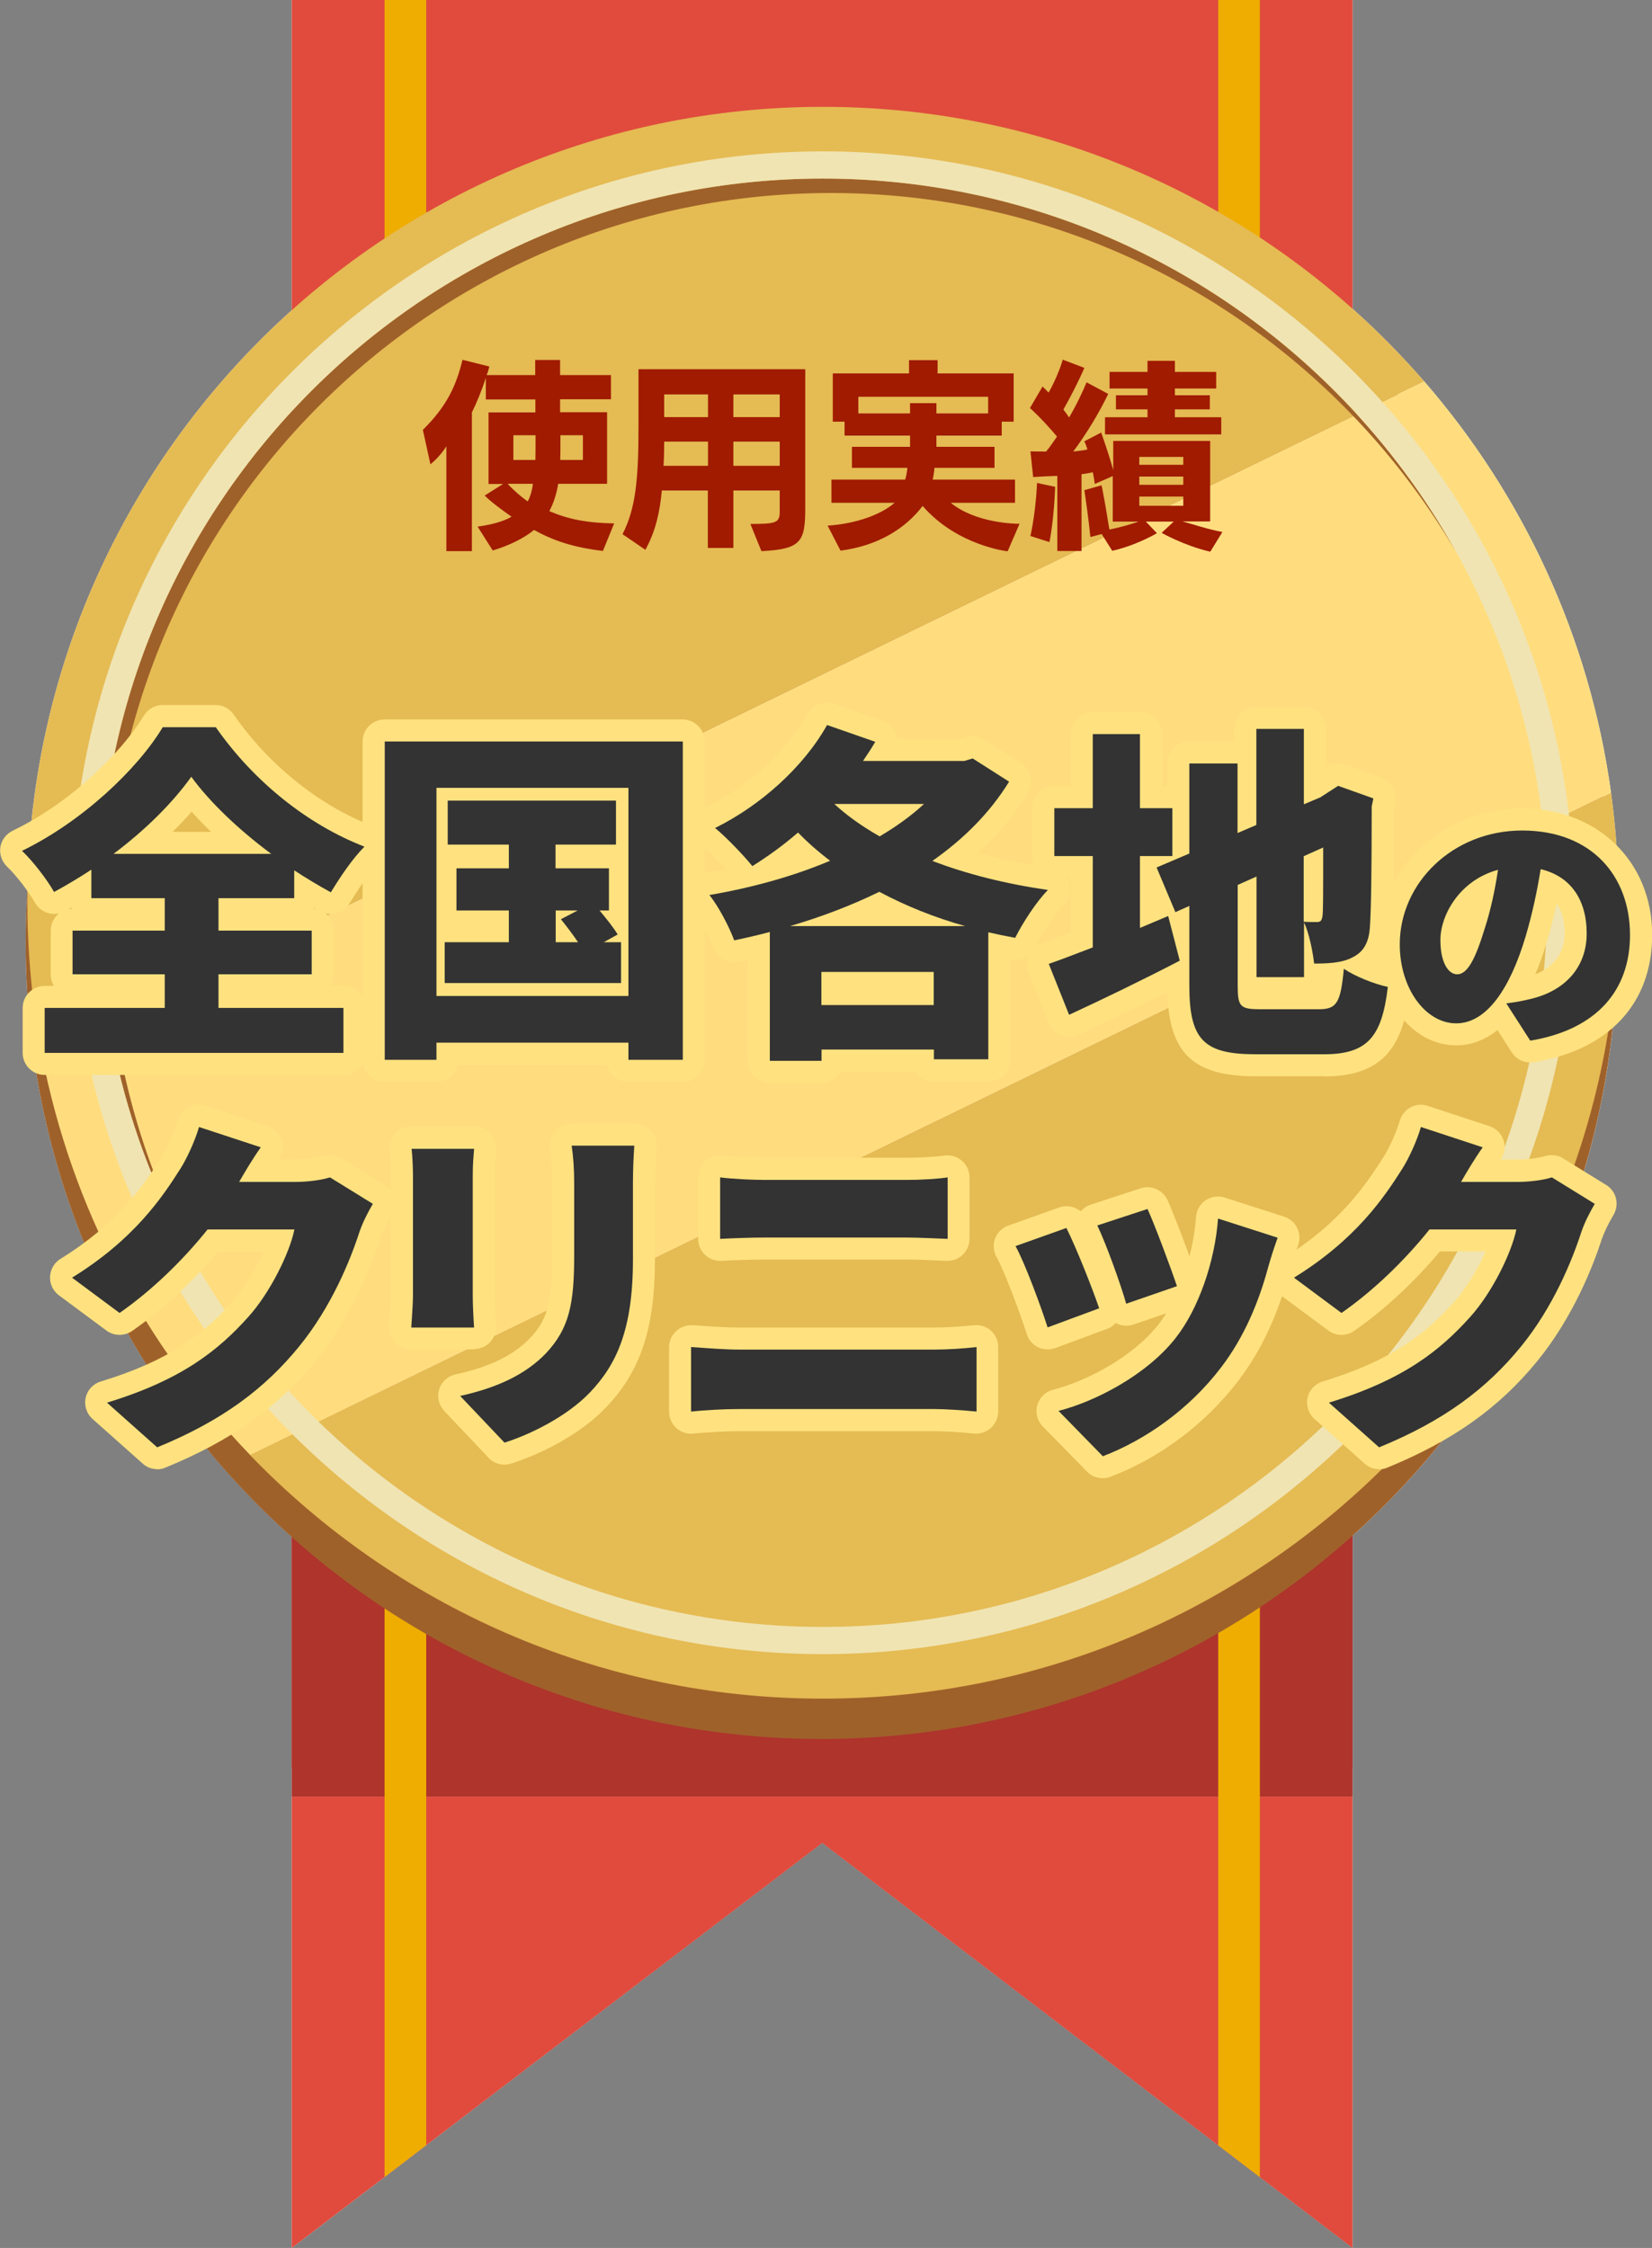 <?xml version="1.0" encoding="UTF-8"?><svg id="_レイヤー_2" xmlns="http://www.w3.org/2000/svg" xmlns:xlink="http://www.w3.org/1999/xlink" viewBox="0 0 98.37 133.82"><rect x="0" y="0" width="98.37" height="133.82" fill="#808080" stroke="none"/><defs><style>.cls-1{fill:none;}.cls-2{clip-path:url(#clippath);}.cls-3{fill:#f0e4b2;}.cls-4{fill:#ffdd7f;}.cls-5{fill:#eead00;}.cls-6{fill:#fff;}.cls-7{fill:#ffe27f;}.cls-8{fill:#e5bb53;}.cls-9{fill:#a01b00;}.cls-10{fill:#9f612a;}.cls-11{fill:#333;}.cls-12{fill:#e04b3d;}.cls-13{fill:#ae342c;}.cls-14{fill:#46c4db;}</style><clipPath id="clippath"><polygon class="cls-1" points="17.37 133.82 48.96 109.71 80.54 133.82 80.54 0 17.37 0 17.37 133.82"/></clipPath></defs><g id="_レイヤー_1-2"><g><g><path class="cls-6" d="M96.28,56.78c.06-1.01,.1-2.02,.1-3.04,0-2.22-.16-4.41-.45-6.55-1.28-9.29-5.26-17.73-11.12-24.48-1.33-1.53-2.75-2.97-4.26-4.32V0H17.37V18.47C7.86,27.01,1.82,39.35,1.63,53.1c-.06,1.01-.1,2.02-.1,3.04,0,14.05,6.12,26.67,15.84,35.35v42.33l31.59-24.12,31.59,24.12v-42.41c9.52-8.54,15.56-20.88,15.74-34.63Z"/><g><polygon class="cls-12" points="80.54 55.51 80.54 0 17.37 0 17.37 55.42 17.37 105.22 80.54 105.22 80.54 55.51"/><polygon class="cls-12" points="17.37 133.82 48.96 109.71 80.54 133.82 80.54 106.95 17.37 106.95 17.37 133.82"/><rect class="cls-13" x="17.37" y="81.31" width="63.17" height="25.64"/><g class="cls-2"><rect class="cls-5" x="22.9" width="2.48" height="133.82"/><rect class="cls-5" x="72.54" width="2.48" height="133.82"/></g></g><path class="cls-10" d="M96.29,56.14c0,26.17-21.21,47.38-47.38,47.38S1.53,82.31,1.53,56.14,22.75,8.77,48.91,8.77s47.38,21.21,47.38,47.38Z"/><g><path class="cls-8" d="M49,6.36C22.84,6.36,1.63,27.57,1.63,53.74c0,3.08,.3,6.1,.86,9.02L84.81,22.71C76.12,12.7,63.3,6.36,49,6.36Z"/><path class="cls-8" d="M14.89,86.62c8.62,8.94,20.71,14.5,34.11,14.5,26.17,0,47.38-21.21,47.38-47.38,0-2.22-.16-4.41-.45-6.55L14.89,86.62Z"/><path class="cls-4" d="M84.81,22.71L2.49,62.76c1.77,9.17,6.18,17.4,12.41,23.86L95.93,47.19c-1.28-9.29-5.26-17.73-11.12-24.48Z"/></g><path class="cls-1" d="M49.49,11.49C25.72,11.49,6.39,30.83,6.39,54.6c0,7.58,1.97,14.7,5.42,20.9,7.49,12.76,21.36,21.35,37.2,21.35,23.77,0,43.11-19.34,43.11-43.11,0-7.58-1.97-14.7-5.42-20.9-7.49-12.76-21.36-21.35-37.2-21.35Z"/><path class="cls-10" d="M6.39,54.6C6.39,30.83,25.72,11.49,49.49,11.49c15.84,0,29.71,8.59,37.2,21.35-7.37-13.23-21.5-22.21-37.69-22.21C25.24,10.63,5.9,29.97,5.9,53.74c0,7.93,2.15,15.36,5.91,21.75-3.45-6.19-5.42-13.32-5.42-20.9Z"/><path class="cls-3" d="M49,98.47c-24.67,0-44.73-20.07-44.73-44.73S24.34,9.01,49,9.01s44.73,20.07,44.73,44.73-20.07,44.73-44.73,44.73Zm0-87.84C25.24,10.63,5.9,29.97,5.9,53.74s19.34,43.11,43.11,43.11,43.11-19.34,43.11-43.11S72.77,10.63,49,10.63Z"/></g><g><g><path class="cls-14" d="M13.01,60h7.44v2.68H2.66v-2.68h7.15v-2H4.32v-2.6h5.49v-1.93H5.44v-1.7c-.73,.48-1.45,.91-2.22,1.33-.4-.71-1.25-1.83-1.91-2.45,3.57-1.73,6.88-4.86,8.38-7.36h3.16c2.27,3.26,5.51,5.82,8.85,7.11-.77,.79-1.43,1.79-2,2.72-.73-.4-1.45-.83-2.18-1.31v1.66h-4.51v1.93h5.55v2.6h-5.55v2Zm3.14-9.17c-1.93-1.43-3.68-3.1-4.76-4.59-1.1,1.54-2.72,3.16-4.63,4.59h9.39Z"/><path class="cls-14" d="M40.66,44.14v18.95h-3.24v-1.02h-11.43v1.02h-3.08v-18.95h17.75Zm-3.24,15.15v-12.39h-11.43v12.39h11.43Zm-.44-3.2v2.43h-10.5v-2.43h3.82v-1.89h-3.12v-2.51h3.12v-1.41h-3.64v-2.62h10.02v2.62h-3.6v1.41h3.18v2.51h-.56c.42,.5,.85,1.04,1.08,1.43l-.83,.46h1.02Zm-3.89,0h1.33c-.31-.46-.69-.96-1.02-1.37l1-.52h-1.31v1.89Z"/><path class="cls-14" d="M60.09,46.53c-1.14,1.85-2.7,3.41-4.57,4.72,2.06,.79,4.39,1.37,6.88,1.73-.69,.69-1.54,2.02-1.95,2.85-.54-.1-1.08-.21-1.6-.33v7.56h-3.24v-.58h-6.69v.67h-3.08v-7.67c-.71,.19-1.41,.35-2.12,.5-.29-.79-.94-2.04-1.48-2.7,2.47-.42,4.97-1.1,7.19-2.04-.69-.52-1.33-1.08-1.91-1.68-.89,.77-1.81,1.43-2.72,2-.48-.6-1.58-1.75-2.22-2.27,2.7-1.33,5.26-3.62,6.67-6.13l2.87,1c-.23,.39-.48,.77-.73,1.14h6.03l.5-.15,2.18,1.39Zm-2.62,8.6c-1.85-.52-3.55-1.21-5.11-2.04-1.66,.81-3.47,1.5-5.32,2.04h10.43Zm-1.87,4.7v-1.97h-6.69v1.97h6.69Zm-5.92-11.97c.77,.71,1.68,1.35,2.7,1.93,.98-.58,1.89-1.23,2.64-1.93h-5.34Z"/><path class="cls-14" d="M69.56,54.53l.69,2.66c-2.2,1.14-4.61,2.31-6.59,3.22l-1.21-3.03c.73-.25,1.62-.6,2.62-.98v-5.44h-2.29v-2.85h2.29v-4.41h2.81v4.41h1.93v2.85h-1.93v4.28l1.68-.71Zm8.98,5.55c1.08,0,1.29-.42,1.48-2.41,.64,.44,1.81,.91,2.62,1.08-.35,2.99-1.23,4.01-3.8,4.01h-4.07c-3.1,0-3.95-.87-3.95-4.09v-4.74l-.83,.37-1.12-2.66,1.95-.83v-5.36h2.87v4.14l1.12-.48v-5.72h2.83v4.49l1.04-.44h-.02l.48-.31,.54-.35,2.1,.75-.1,.48c0,4.01-.04,6.17-.1,7.05-.04,1.02-.37,1.6-1.04,1.93-.64,.35-1.56,.37-2.29,.37-.08-.73-.31-1.85-.6-2.45v3.26h-2.83v-5.99l-1.12,.5v5.99c0,1.27,.15,1.41,1.37,1.41h3.49Zm-.91-9.12v3.91c.27,.02,.6,.02,.77,.02,.21,0,.31-.06,.35-.37,.04-.25,.04-1.41,.04-4.07l-1.16,.52Z"/><path class="cls-14" d="M89.7,59.73c.65-.08,1.07-.17,1.51-.28,1.96-.48,3.27-1.85,3.27-3.88s-.97-3.41-2.74-3.83c-.2,1.25-.48,2.6-.9,4.02-.92,3.08-2.31,5.16-4.13,5.16s-3.36-2.07-3.36-4.7c0-3.66,3.16-6.78,7.29-6.78s6.42,2.71,6.42,6.22c0,3.24-1.92,5.62-5.94,6.29l-1.42-2.21Zm-.5-7.95c-2.29,.62-3.43,2.7-3.43,4.18,0,1.34,.47,2.04,1,2.04,.62,0,1.09-.93,1.64-2.73,.34-1.04,.61-2.27,.79-3.49Z"/><path class="cls-14" d="M22.21,71.65c-.27,.46-.6,1.08-.81,1.7-.56,1.72-1.68,4.47-3.6,6.82-2.02,2.47-4.53,4.39-8.44,5.99l-2.99-2.66c4.49-1.37,6.65-3.14,8.42-5.11,1.31-1.45,2.47-3.84,2.74-5.2h-5.17c-1.48,1.85-3.33,3.64-5.24,4.97l-2.83-2.1c3.68-2.27,5.36-4.76,6.46-6.5,.37-.58,.87-1.66,1.1-2.47l3.68,1.21c-.48,.67-.98,1.52-1.29,2.06h3.35c.69,0,1.52-.1,2.06-.27l2.56,1.58Z"/><path class="cls-14" d="M28.23,68.39c-.04,.52-.08,.89-.08,1.64v7.07c0,.52,.04,1.39,.08,1.93h-3.74c.02-.42,.1-1.31,.1-1.95v-7.05c0-.4-.02-1.12-.08-1.64h3.72Zm9.54-.19c-.04,.62-.08,1.33-.08,2.24v4.53c0,4.18-.98,6.26-2.56,7.92-1.39,1.45-3.57,2.51-5.09,2.99l-2.64-2.78c2.16-.48,3.87-1.25,5.11-2.54,1.39-1.48,1.68-2.95,1.68-5.82v-4.3c0-.91-.06-1.62-.15-2.24h3.72Z"/><path class="cls-14" d="M41.15,80.19c.87,.06,2,.15,2.85,.15h11.64c.75,0,1.75-.06,2.51-.15v3.84c-.81-.08-1.87-.15-2.51-.15h-11.64c-.85,0-2.02,.06-2.85,.15v-3.84Zm1.73-10.1c.81,.1,1.93,.15,2.66,.15h8.44c.87,0,1.85-.06,2.45-.15v3.66c-.62-.02-1.7-.08-2.45-.08h-8.42c-.83,0-1.93,.04-2.68,.08v-3.66Z"/><path class="cls-14" d="M65.46,77.88l-3.08,1.14c-.35-1.12-1.35-3.84-1.91-4.84l3.03-1.08c.58,1.16,1.54,3.57,1.95,4.78Zm10.62-4.2c-.29,.81-.44,1.31-.58,1.81-.54,2-1.41,4.11-2.78,5.9-1.93,2.54-4.55,4.34-7.05,5.3l-2.64-2.7c2.2-.56,5.24-2.14,6.96-4.32,1.37-1.73,2.35-4.55,2.54-7.13l3.55,1.14Zm-6.01,2.89l-3.01,1.04c-.29-1.04-1.16-3.49-1.72-4.66l2.99-.98c.42,.91,1.43,3.62,1.75,4.59Z"/><path class="cls-14" d="M94.97,71.65c-.27,.46-.6,1.08-.81,1.7-.56,1.72-1.68,4.47-3.6,6.82-2.02,2.47-4.53,4.39-8.44,5.99l-2.99-2.66c4.49-1.37,6.65-3.14,8.42-5.11,1.31-1.45,2.47-3.84,2.74-5.2h-5.17c-1.48,1.85-3.33,3.64-5.24,4.97l-2.83-2.1c3.68-2.27,5.36-4.76,6.46-6.5,.37-.58,.87-1.66,1.1-2.47l3.68,1.21c-.48,.67-.98,1.52-1.29,2.06h3.35c.69,0,1.52-.1,2.06-.27l2.56,1.58Z"/></g><g><path class="cls-7" d="M20.45,63.99H2.66c-.72,0-1.31-.59-1.31-1.31v-2.68c0-.72,.59-1.31,1.31-1.31h.55c-.12-.2-.19-.43-.19-.69v-2.6c0-.42,.2-.79,.5-1.03-.55,.13-1.15-.12-1.44-.64-.32-.57-1.08-1.59-1.66-2.14-.31-.3-.46-.73-.4-1.15s.34-.79,.72-.98c3.59-1.73,6.57-4.77,7.82-6.85,.24-.39,.66-.64,1.12-.64h3.16c.43,0,.83,.21,1.07,.56,2.08,3,5.09,5.42,8.25,6.63,.41,.16,.71,.51,.81,.94,.09,.43-.03,.88-.34,1.19-.75,.77-1.39,1.79-1.81,2.48-.3,.5-.89,.73-1.44,.6,.3,.24,.48,.61,.48,1.02v2.6c0,.25-.07,.49-.19,.69h.78c.72,0,1.31,.59,1.31,1.31v2.68c0,.72-.59,1.31-1.31,1.31Zm-16.48-2.62h15.17v-.06h-6.13c-.72,0-1.31-.59-1.31-1.31v-2c0-.67,.5-1.22,1.15-1.3-.65-.08-1.15-.63-1.15-1.3v-1.93c0-.72,.59-1.31,1.31-1.31l3.2-.02s-.04,0-.06,0H6.75v.02h3.06c.72,0,1.31,.59,1.31,1.31v1.93c0,.67-.5,1.22-1.15,1.3,.65,.08,1.15,.63,1.15,1.3v2c0,.72-.59,1.31-1.31,1.31H3.97v.06Zm14.7-7.27s.09,.01,.14,.02c-.04-.02-.08-.04-.11-.06,0,.02-.02,.03-.02,.05Zm-14.41-.08c-.06,.03-.12,.06-.17,.1,.07-.01,.14-.02,.21-.02-.01-.02-.03-.05-.04-.07Zm13.26-3.52c.25,0,.5,.07,.72,.22,.34,.22,.68,.44,1.03,.65,.11-.16,.22-.32,.33-.47-2.82-1.43-5.45-3.64-7.42-6.29h-1.77c-1.59,2.34-4.27,4.77-7.02,6.42,.09,.11,.18,.23,.26,.34,.36-.22,.72-.44,1.09-.68,.23-.15,.5-.23,.77-.21,.08-.26,.24-.5,.47-.67,1.77-1.33,3.32-2.86,4.36-4.31,.25-.34,.64-.55,1.06-.55,.42,0,.82,.2,1.06,.54,.97,1.35,2.61,2.92,4.48,4.31,.25,.18,.41,.44,.49,.72,.03,0,.07,0,.1,0Zm-7.24-.98h2.29c-.42-.4-.81-.8-1.16-1.2-.35,.4-.73,.8-1.13,1.2Z"/><path class="cls-7" d="M40.66,64.4h-3.24c-.62,0-1.14-.44-1.28-1.02h-8.88c-.13,.58-.65,1.02-1.28,1.02h-3.08c-.72,0-1.31-.59-1.31-1.31v-18.95c0-.72,.59-1.31,1.31-1.31h17.75c.72,0,1.31,.59,1.31,1.31v18.95c0,.72-.59,1.31-1.31,1.31Zm-1.97-2.62h.66v-16.34h-15.13v16.34h.49c.13-.58,.65-1.02,1.28-1.02h11.43c.62,0,1.14,.44,1.28,1.02Zm-1.28-1.19h-11.43c-.72,0-1.31-.59-1.31-1.31v-12.39c0-.72,.59-1.31,1.31-1.31h11.43c.72,0,1.31,.59,1.31,1.31v12.39c0,.72-.59,1.31-1.31,1.31Zm-2.32-3.39h.19s-.07-.04-.1-.06c-.03,.02-.06,.04-.1,.06Zm-4.11,0h1.44c-.38-.23-.64-.65-.64-1.12v-1.89c0-.6,.4-1.1,.94-1.26-.55-.16-.94-.66-.94-1.26v-1.41c0-.72,.59-1.31,1.31-1.31h2.29s-7.4,0-7.4,0h2.33c.72,0,1.31,.59,1.31,1.31v1.41c0,.6-.4,1.1-.94,1.26,.55,.16,.94,.66,.94,1.26v1.89c0,.48-.26,.89-.64,1.12Zm3.93-4.22s.04,.02,.05,.02v-.02h-.05Z"/><path class="cls-7" d="M48.91,64.44h-3.08c-.72,0-1.31-.59-1.31-1.31v-6c-.18,.04-.37,.08-.55,.12-.63,.13-1.27-.22-1.49-.83-.25-.67-.83-1.79-1.26-2.33-.29-.36-.37-.85-.21-1.29s.55-.75,1.01-.83c.41-.07,.82-.14,1.22-.23-.48-.52-1.1-1.14-1.49-1.45-.35-.28-.53-.72-.48-1.16,.05-.44,.32-.83,.72-1.03,2.53-1.24,4.87-3.39,6.11-5.6,.31-.55,.97-.8,1.57-.59l2.87,1c.37,.13,.66,.41,.8,.78,.04,.09,.06,.19,.07,.29h3.81l.32-.09c.36-.11,.75-.05,1.07,.15l2.18,1.39c.6,.38,.79,1.18,.41,1.79-.79,1.28-1.79,2.47-2.98,3.55,1.36,.39,2.82,.69,4.36,.91,.49,.07,.9,.41,1.06,.88,.16,.47,.03,.99-.32,1.34-.54,.54-1.32,1.74-1.71,2.51-.26,.52-.84,.81-1.42,.7-.01,0-.03,0-.04,0v5.96c0,.72-.59,1.31-1.31,1.31h-3.24c-.45,0-.85-.23-1.09-.58h-4.46c-.22,.4-.65,.66-1.14,.66Zm-1.77-2.62h.63c.22-.4,.65-.66,1.14-.66h6.69c.45,0,.85,.23,1.09,.58h.84v-5.3s-.04,0-.06,0h-10.33v5.38Zm-2.79-7.64c.05,.09,.09,.18,.14,.27,.34-.08,.68-.16,1.02-.25,.21-.06,.43-.06,.63,0,.15-.14,.33-.25,.54-.31,1.82-.53,3.54-1.19,5.11-1.96,.38-.18,.82-.18,1.19,.02,1.5,.8,3.13,1.45,4.85,1.93,.24,.07,.45,.2,.61,.37,.23-.08,.48-.09,.72-.03,.2,.05,.41,.09,.61,.14,.09-.15,.18-.3,.28-.45-1.78-.36-3.46-.84-5-1.43-.45-.17-.77-.58-.83-1.06-.06-.48,.15-.95,.55-1.23,1.39-.97,2.56-2.07,3.48-3.27l-.54-.35c-.1,.02-.19,.03-.29,.03h-2.07c.4,.1,.74,.39,.89,.79,.2,.5,.07,1.07-.32,1.43-.76,.71-1.72,1.42-2.87,2.11-.41,.24-.91,.25-1.32,.01-1.13-.65-2.12-1.36-2.94-2.11-.4-.36-.53-.94-.33-1.44s.68-.83,1.22-.83h1.38c-.35-.09-.66-.32-.83-.65-.18-.33-.2-.71-.08-1.06l-.35-.12c-1.25,1.84-3.03,3.54-5.04,4.82,.09,.09,.18,.19,.27,.28,.56-.39,1.11-.81,1.64-1.27,.53-.45,1.31-.42,1.79,.08,.51,.53,1.11,1.05,1.76,1.55,.37,.28,.57,.74,.51,1.21-.06,.46-.36,.86-.79,1.04-1.7,.72-3.61,1.31-5.59,1.75Zm11.25,6.95h-6.69c-.72,0-1.31-.59-1.31-1.31v-1.97c0-.72,.59-1.31,1.31-1.31h6.69c.72,0,1.31,.59,1.31,1.31v1.97c0,.72-.59,1.31-1.31,1.31Z"/><path class="cls-7" d="M78.83,64.07h-4.07c-3.71,0-5.16-1.37-5.25-5.03-2.18,1.1-4.19,2.05-5.3,2.56-.33,.15-.7,.16-1.03,.03-.33-.13-.6-.4-.73-.73l-1.21-3.03c-.13-.33-.12-.7,.03-1.03s.43-.57,.76-.69c.49-.17,1.05-.38,1.67-.62,.02,0,.04-.02,.07-.03v-3.23h-.98c-.72,0-1.31-.59-1.31-1.31v-2.85c0-.72,.59-1.31,1.31-1.31h.98v-3.1c0-.72,.59-1.31,1.31-1.31h2.81c.72,0,1.31,.59,1.31,1.31v3.1h.31v-1.35c0-.72,.59-1.31,1.31-1.31h2.68v-.75c0-.72,.59-1.31,1.31-1.31h2.83c.72,0,1.31,.59,1.31,1.31v2.3h.01c.34-.23,.77-.28,1.16-.15l2.1,.75c.62,.22,.98,.87,.84,1.51l-.07,.34c0,3.66-.04,6.01-.11,7-.03,.86-.26,1.57-.67,2.12,.26,.09,.5,.16,.71,.21,.67,.14,1.12,.76,1.04,1.44-.37,3.1-1.37,5.17-5.1,5.17Zm-8.02-11.45c.25,0,.5,.07,.71,.21,.37,.24,.6,.65,.6,1.1v4.74c0,2.4,.18,2.79,2.64,2.79h4.07c1.38,0,1.99-.16,2.33-1.78-.05-.02-.1-.04-.14-.05-.3,.98-.95,1.77-2.48,1.77h-3.49c-1.95,0-2.68-.74-2.68-2.72v-5.99c0-.52,.3-.99,.78-1.2l1.12-.5c.4-.18,.87-.14,1.24,.1,.37,.24,.6,.65,.6,1.1v4.68h.21v-1.95s0-.01,0-.02c0,0,0-.01,0-.02v-3.91c0-.52,.3-.98,.78-1.19l1.16-.52c.4-.18,.87-.14,1.25,.1,.37,.24,.6,.65,.6,1.1,0,3.24,0,3.94-.06,4.29-.08,.6-.37,.99-.73,1.21,0,.02,0,.04,.01,.05,.22-.03,.42-.08,.56-.16,.01,0,.03-.02,.04-.02,.13-.06,.29-.14,.32-.82,.05-.66,.1-2.31,.1-6.58l-.51-.18-.32,.21c-.1,.09-.21,.16-.34,.21l-1.04,.44c-.4,.17-.87,.13-1.23-.12s-.58-.65-.58-1.09v-3.18h-.21v4.41c0,.52-.31,1-.8,1.2l-1.12,.48c-.4,.17-.87,.13-1.23-.11-.37-.24-.59-.65-.59-1.09v-2.83h-.25v4.05c0,.52-.31,1-.8,1.2l-.75,.32,.12,.29s.08,0,.12,0Zm-6.64,5.53l.2,.49c1.18-.56,2.73-1.31,4.36-2.13l-.05-.18-.29,.12c-.4,.17-.87,.13-1.23-.12s-.58-.65-.58-1.09v-4.28c0-.72,.59-1.31,1.31-1.31h.62v-.23h-.62c-.72,0-1.31-.59-1.31-1.31v-3.1h-.19v3.1c0,.72-.59,1.31-1.31,1.31h-.98v.23h.98c.72,0,1.31,.59,1.31,1.31v5.44c0,.55-.34,1.03-.85,1.23-.31,.12-.61,.23-.9,.34-.16,.06-.31,.12-.46,.18Z"/><path class="cls-7" d="M91.12,63.25c-.44,0-.86-.22-1.1-.6l-.85-1.33c-.86,.69-1.72,.91-2.45,.91-2.62,0-4.67-2.64-4.67-6.01,0-4.46,3.86-8.09,8.6-8.09,4.48,0,7.73,3.16,7.73,7.52,0,4.08-2.56,6.84-7.03,7.58-.07,.01-.14,.02-.22,.02Zm-5.91-4.73c.38,.67,.91,1.08,1.5,1.08,.37,0,.75-.21,1.11-.6-.3,.19-.65,.31-1.05,.31-.57,0-1.14-.25-1.57-.79Zm10.34-1.34c-.22,.71-.6,1.35-1.1,1.89,.53-.52,.9-1.15,1.1-1.89Zm-2.86-3.4c-.17,.81-.37,1.59-.6,2.34-.21,.7-.43,1.33-.67,1.88,.81-.32,1.75-1,1.75-2.44,0-.75-.16-1.35-.49-1.78Zm-5.45,3.1h0Zm2.79-6.11s.03,.03,.05,.04c.19,.17,.33,.39,.39,.64,.06-.27,.21-.52,.42-.7-.29,0-.58,0-.86,.02Z"/><path class="cls-7" d="M9.37,87.46c-.32,0-.63-.11-.87-.33l-2.99-2.66c-.35-.31-.51-.8-.41-1.26,.1-.46,.44-.83,.9-.97,4.1-1.25,6.09-2.8,7.82-4.73,.73-.81,1.42-1.98,1.89-3.01h-2.73c-1.53,1.82-3.32,3.49-5.11,4.73-.46,.32-1.08,.31-1.53-.02l-2.83-2.1c-.35-.26-.55-.67-.53-1.11,.02-.43,.25-.83,.62-1.06,3.32-2.05,4.86-4.22,6.04-6.09,.3-.47,.75-1.43,.95-2.13,.1-.34,.33-.63,.64-.8,.31-.17,.68-.2,1.02-.09l3.68,1.21c.4,.13,.71,.44,.84,.84,.13,.39,.06,.82-.17,1.15h.98c.57,0,1.27-.09,1.67-.21,.36-.11,.75-.06,1.07,.14l2.56,1.58c.61,.37,.8,1.16,.44,1.78-.32,.54-.56,1.04-.7,1.45-.51,1.57-1.69,4.61-3.82,7.23-2.29,2.81-5.05,4.77-8.96,6.37-.16,.07-.33,.1-.5,.1Zm-.46-3.47l.71,.63c3.09-1.36,5.32-3.01,7.17-5.28,1.86-2.29,2.91-4.99,3.37-6.39,.09-.27,.2-.54,.33-.83l-1.05-.65c-.57,.11-1.23,.18-1.83,.18h-3.35c-.47,0-.9-.25-1.13-.65-.23-.4-.23-.9,0-1.31,.12-.21,.26-.45,.4-.69l-.87-.28c-.24,.57-.53,1.13-.79,1.54-.83,1.31-2.28,3.61-5.3,5.85l.57,.42c1.49-1.15,2.96-2.6,4.21-4.16,.25-.31,.62-.49,1.02-.49h5.17c.39,0,.76,.18,1.01,.48,.25,.3,.35,.7,.27,1.09-.31,1.53-1.53,4.12-3.05,5.81-1.47,1.65-3.34,3.34-6.86,4.74Z"/><path class="cls-7" d="M30.04,87.19c-.35,0-.7-.14-.95-.41l-2.64-2.79c-.32-.34-.44-.83-.3-1.28,.14-.45,.51-.79,.97-.89,2.05-.45,3.46-1.14,4.45-2.17,1.03-1.09,1.32-2.15,1.32-4.91v-4.3c0-.74-.04-1.38-.13-2.07-.05-.37,.06-.75,.31-1.03,.25-.28,.61-.45,.98-.45h3.72c.36,0,.71,.15,.96,.41,.25,.26,.37,.62,.35,.98-.04,.61-.08,1.28-.08,2.16v4.53c0,4.08-.84,6.64-2.92,8.82-1.58,1.65-3.95,2.8-5.65,3.34-.13,.04-.26,.06-.39,.06Zm-.21-3.44l.58,.61c1.24-.49,2.77-1.32,3.78-2.38,1.32-1.38,2.19-3.11,2.19-7.01v-4.53c0-.34,0-.65,.01-.94h-.91c.01,.3,.02,.61,.02,.94v4.3c0,3.02-.32,4.89-2.04,6.72-.96,.99-2.14,1.74-3.64,2.3Zm-1.6-3.42h-3.74c-.36,0-.7-.15-.95-.41s-.38-.61-.36-.97c0-.13,.02-.31,.03-.51,.03-.43,.07-.97,.07-1.38v-7.05c0-.42-.02-1.06-.07-1.49-.04-.37,.07-.74,.32-1.02,.25-.28,.6-.44,.98-.44h3.72c.37,0,.71,.15,.96,.42,.25,.27,.37,.63,.34,.99l-.02,.22c-.03,.41-.06,.73-.06,1.31v7.07c0,.49,.04,1.34,.08,1.83,.03,.36-.1,.72-.34,.99-.25,.27-.6,.42-.96,.42Zm-2.35-2.62h.97c0-.23-.01-.44-.01-.62v-7.07c0-.12,0-.23,0-.33h-.94c0,.13,0,.24,0,.33v7.05c0,.2,0,.42-.02,.65Z"/><path class="cls-7" d="M58.15,85.34s-.09,0-.13,0c-.77-.08-1.79-.14-2.38-.14h-11.64c-.78,0-1.9,.06-2.72,.14-.37,.04-.73-.08-1.01-.33-.27-.25-.43-.6-.43-.97v-3.84c0-.36,.15-.71,.42-.96,.27-.25,.62-.37,.98-.35h.12c.83,.07,1.87,.14,2.63,.14h11.64c.66,0,1.61-.06,2.37-.14,.37-.04,.74,.08,1.01,.33,.28,.25,.43,.6,.43,.97v3.84c0,.37-.16,.72-.43,.97-.24,.22-.55,.34-.88,.34Zm-15.69-3.75v1.04c.54-.03,1.08-.05,1.54-.05h11.64c.33,0,.76,.01,1.21,.04v-1.01c-.43,.02-.85,.04-1.21,.04h-11.64c-.47,0-1.01-.02-1.54-.05Zm.42-6.53c-.33,0-.66-.13-.9-.36-.26-.25-.41-.59-.41-.95v-3.66c0-.38,.16-.73,.44-.98,.28-.25,.66-.36,1.03-.32,.73,.09,1.78,.13,2.49,.13h8.44c.77,0,1.71-.05,2.27-.13,.37-.05,.75,.06,1.04,.31,.29,.25,.45,.61,.45,.99v3.66c0,.35-.14,.69-.4,.94-.25,.25-.6,.38-.95,.37-.2,0-.44-.02-.7-.03-.57-.03-1.22-.05-1.71-.05h-8.42c-.85,0-1.93,.04-2.61,.08-.02,0-.05,0-.07,0Zm2.68-2.7h8.42c.35,0,.75,.01,1.14,.03v-.87c-.38,.02-.77,.03-1.14,.03h-8.44c-.37,0-.85-.01-1.35-.03v.87c.46-.02,.95-.03,1.37-.03Z"/><path class="cls-7" d="M65.67,88c-.35,0-.69-.14-.94-.39l-2.64-2.7c-.33-.33-.45-.82-.32-1.27s.48-.8,.94-.91c1.93-.49,4.71-1.91,6.26-3.87,.17-.21,.32-.44,.48-.68l-1.96,.67c-.34,.12-.71,.09-1.03-.08,0,0-.01,0-.02-.01-.14,.15-.31,.27-.52,.35l-3.08,1.14c-.34,.12-.71,.11-1.03-.05-.32-.16-.57-.44-.67-.78-.39-1.24-1.34-3.77-1.8-4.59-.19-.34-.22-.74-.09-1.1,.14-.36,.42-.64,.79-.77l3.03-1.08c.45-.16,.93-.06,1.28,.23,.15-.18,.35-.31,.58-.39l2.99-.98c.63-.21,1.32,.1,1.6,.7,.3,.66,.87,2.14,1.31,3.34,.2-.77,.33-1.57,.39-2.34,.03-.4,.24-.77,.57-.99,.33-.22,.75-.28,1.13-.16l3.55,1.14c.34,.11,.62,.35,.77,.67,.16,.32,.18,.69,.06,1.02-.28,.77-.41,1.23-.56,1.73-.67,2.48-1.68,4.62-3,6.34-1.95,2.56-4.65,4.59-7.61,5.72-.15,.06-.31,.09-.47,.09Zm-.26-3.45l.58,.59c2.19-1,4.23-2.62,5.69-4.54,1.11-1.45,1.98-3.29,2.56-5.45,.06-.2,.12-.41,.19-.63l-.8-.26c-.43,2.36-1.39,4.68-2.61,6.22-1.42,1.8-3.6,3.21-5.61,4.07Zm-3.14-9.62c.32,.77,.66,1.66,.92,2.4l.59-.22c-.3-.77-.65-1.65-.96-2.37l-.55,.2Zm4.84-1.18c.28,.71,.57,1.5,.8,2.18l.5-.17c-.25-.69-.56-1.5-.82-2.16l-.48,.16Z"/><path class="cls-7" d="M82.13,87.46c-.32,0-.63-.11-.87-.33l-2.99-2.66c-.35-.31-.51-.8-.41-1.26,.1-.46,.44-.83,.9-.97,4.1-1.25,6.09-2.8,7.82-4.73,.73-.81,1.42-1.98,1.89-3.01h-2.73c-1.53,1.82-3.32,3.49-5.11,4.73-.46,.32-1.08,.31-1.53-.02l-2.83-2.1c-.35-.26-.55-.67-.53-1.11,.02-.43,.25-.83,.62-1.06,3.32-2.05,4.86-4.22,6.04-6.09,.3-.47,.75-1.43,.95-2.13,.1-.34,.33-.63,.64-.8,.31-.17,.68-.2,1.02-.09l3.68,1.21c.4,.13,.71,.44,.84,.84,.13,.39,.06,.82-.17,1.15h.98c.57,0,1.27-.09,1.67-.21,.36-.11,.75-.06,1.07,.14l2.56,1.58c.61,.37,.8,1.16,.44,1.78-.32,.54-.56,1.04-.7,1.45-.51,1.57-1.69,4.61-3.82,7.23-2.29,2.81-5.05,4.77-8.96,6.37-.16,.07-.33,.1-.5,.1Zm-.46-3.47l.71,.63c3.09-1.36,5.32-3.01,7.17-5.28,1.86-2.29,2.91-4.99,3.37-6.39,.09-.27,.2-.54,.33-.83l-1.05-.65c-.57,.11-1.23,.18-1.83,.18h-3.35c-.47,0-.9-.25-1.13-.65-.23-.4-.23-.9,0-1.31,.12-.21,.26-.45,.4-.69l-.87-.28c-.24,.57-.53,1.13-.8,1.54-.83,1.31-2.28,3.61-5.3,5.85l.57,.42c1.49-1.15,2.96-2.6,4.21-4.16,.25-.31,.62-.49,1.02-.49h5.17c.39,0,.76,.18,1.01,.48,.25,.3,.35,.7,.27,1.09-.31,1.53-1.53,4.12-3.05,5.81-1.47,1.65-3.34,3.34-6.86,4.74Z"/></g><g><path class="cls-11" d="M13.01,60h7.44v2.68H2.66v-2.68h7.15v-2H4.32v-2.6h5.49v-1.93H5.44v-1.7c-.73,.48-1.45,.91-2.22,1.33-.4-.71-1.25-1.83-1.91-2.45,3.57-1.73,6.88-4.86,8.38-7.36h3.16c2.27,3.26,5.51,5.82,8.85,7.11-.77,.79-1.43,1.79-2,2.72-.73-.4-1.45-.83-2.18-1.31v1.66h-4.51v1.93h5.55v2.6h-5.55v2Zm3.14-9.17c-1.93-1.43-3.68-3.1-4.76-4.59-1.1,1.54-2.72,3.16-4.63,4.59h9.39Z"/><path class="cls-11" d="M40.66,44.14v18.95h-3.24v-1.02h-11.43v1.02h-3.08v-18.95h17.75Zm-3.24,15.15v-12.39h-11.43v12.39h11.43Zm-.44-3.2v2.43h-10.5v-2.43h3.82v-1.89h-3.12v-2.51h3.12v-1.41h-3.64v-2.62h10.02v2.62h-3.6v1.41h3.18v2.51h-.56c.42,.5,.85,1.04,1.08,1.43l-.83,.46h1.02Zm-3.89,0h1.33c-.31-.46-.69-.96-1.02-1.37l1-.52h-1.31v1.89Z"/><path class="cls-11" d="M60.09,46.53c-1.14,1.85-2.7,3.41-4.57,4.72,2.06,.79,4.39,1.37,6.88,1.73-.69,.69-1.54,2.02-1.95,2.85-.54-.1-1.08-.21-1.6-.33v7.56h-3.24v-.58h-6.69v.67h-3.08v-7.67c-.71,.19-1.41,.35-2.12,.5-.29-.79-.94-2.04-1.48-2.7,2.47-.42,4.97-1.1,7.19-2.04-.69-.52-1.33-1.08-1.91-1.68-.89,.77-1.81,1.43-2.72,2-.48-.6-1.58-1.75-2.22-2.27,2.7-1.33,5.26-3.62,6.67-6.13l2.87,1c-.23,.39-.48,.77-.73,1.14h6.03l.5-.15,2.18,1.39Zm-2.62,8.6c-1.85-.52-3.55-1.21-5.11-2.04-1.66,.81-3.47,1.5-5.32,2.04h10.43Zm-1.87,4.7v-1.97h-6.69v1.97h6.69Zm-5.92-11.97c.77,.71,1.68,1.35,2.7,1.93,.98-.58,1.89-1.23,2.64-1.93h-5.34Z"/><path class="cls-11" d="M69.56,54.53l.69,2.66c-2.2,1.14-4.61,2.31-6.59,3.22l-1.21-3.03c.73-.25,1.62-.6,2.62-.98v-5.44h-2.29v-2.85h2.29v-4.41h2.81v4.41h1.93v2.85h-1.93v4.28l1.68-.71Zm8.98,5.55c1.08,0,1.29-.42,1.48-2.41,.64,.44,1.81,.91,2.62,1.08-.35,2.99-1.23,4.01-3.8,4.01h-4.07c-3.1,0-3.95-.87-3.95-4.09v-4.74l-.83,.37-1.12-2.66,1.95-.83v-5.36h2.87v4.14l1.12-.48v-5.72h2.83v4.49l1.04-.44h-.02l.48-.31,.54-.35,2.1,.75-.1,.48c0,4.01-.04,6.17-.1,7.05-.04,1.02-.37,1.6-1.04,1.93-.64,.35-1.56,.37-2.29,.37-.08-.73-.31-1.85-.6-2.45v3.26h-2.83v-5.99l-1.12,.5v5.99c0,1.27,.15,1.41,1.37,1.41h3.49Zm-.91-9.12v3.91c.27,.02,.6,.02,.77,.02,.21,0,.31-.06,.35-.37,.04-.25,.04-1.41,.04-4.07l-1.16,.52Z"/><path class="cls-11" d="M89.7,59.73c.65-.08,1.07-.17,1.51-.28,1.96-.48,3.27-1.85,3.27-3.88s-.97-3.41-2.74-3.83c-.2,1.25-.48,2.6-.9,4.02-.92,3.08-2.31,5.16-4.13,5.16s-3.36-2.07-3.36-4.7c0-3.66,3.16-6.78,7.29-6.78s6.42,2.71,6.42,6.22c0,3.24-1.92,5.62-5.94,6.29l-1.42-2.21Zm-.5-7.95c-2.29,.62-3.43,2.7-3.43,4.18,0,1.34,.47,2.04,1,2.04,.62,0,1.09-.93,1.64-2.73,.34-1.04,.61-2.27,.79-3.49Z"/><path class="cls-11" d="M22.21,71.65c-.27,.46-.6,1.08-.81,1.7-.56,1.72-1.68,4.47-3.6,6.82-2.02,2.47-4.53,4.39-8.44,5.99l-2.99-2.66c4.49-1.37,6.65-3.14,8.42-5.11,1.31-1.45,2.47-3.84,2.74-5.2h-5.17c-1.48,1.85-3.33,3.64-5.24,4.97l-2.83-2.1c3.68-2.27,5.36-4.76,6.46-6.5,.37-.58,.87-1.66,1.1-2.47l3.68,1.21c-.48,.67-.98,1.52-1.29,2.06h3.35c.69,0,1.52-.1,2.06-.27l2.56,1.58Z"/><path class="cls-11" d="M28.23,68.39c-.04,.52-.08,.89-.08,1.64v7.07c0,.52,.04,1.39,.08,1.93h-3.74c.02-.42,.1-1.31,.1-1.95v-7.05c0-.4-.02-1.12-.08-1.64h3.72Zm9.54-.19c-.04,.62-.08,1.33-.08,2.24v4.53c0,4.18-.98,6.26-2.56,7.92-1.39,1.45-3.57,2.51-5.09,2.99l-2.64-2.78c2.16-.48,3.87-1.25,5.11-2.54,1.39-1.48,1.68-2.95,1.68-5.82v-4.3c0-.91-.06-1.62-.15-2.24h3.72Z"/><path class="cls-11" d="M41.15,80.19c.87,.06,2,.15,2.85,.15h11.64c.75,0,1.75-.06,2.51-.15v3.84c-.81-.08-1.87-.15-2.51-.15h-11.64c-.85,0-2.02,.06-2.85,.15v-3.84Zm1.73-10.1c.81,.1,1.93,.15,2.66,.15h8.44c.87,0,1.85-.06,2.45-.15v3.66c-.62-.02-1.7-.08-2.45-.08h-8.42c-.83,0-1.93,.04-2.68,.08v-3.66Z"/><path class="cls-11" d="M65.46,77.88l-3.08,1.14c-.35-1.12-1.35-3.84-1.91-4.84l3.03-1.08c.58,1.16,1.54,3.57,1.95,4.78Zm10.62-4.2c-.29,.81-.44,1.31-.58,1.81-.54,2-1.41,4.11-2.78,5.9-1.93,2.54-4.55,4.34-7.05,5.3l-2.64-2.7c2.2-.56,5.24-2.14,6.96-4.32,1.37-1.73,2.35-4.55,2.54-7.13l3.55,1.14Zm-6.01,2.89l-3.01,1.04c-.29-1.04-1.16-3.49-1.72-4.66l2.99-.98c.42,.91,1.43,3.62,1.75,4.59Z"/><path class="cls-11" d="M94.97,71.65c-.27,.46-.6,1.08-.81,1.7-.56,1.72-1.68,4.47-3.6,6.82-2.02,2.47-4.53,4.39-8.44,5.99l-2.99-2.66c4.49-1.37,6.65-3.14,8.42-5.11,1.31-1.45,2.47-3.84,2.74-5.2h-5.17c-1.48,1.85-3.33,3.64-5.24,4.97l-2.83-2.1c3.68-2.27,5.36-4.76,6.46-6.5,.37-.58,.87-1.66,1.1-2.47l3.68,1.21c-.48,.67-.98,1.52-1.29,2.06h3.35c.69,0,1.52-.1,2.06-.27l2.56,1.58Z"/></g></g><g><path class="cls-9" d="M35.92,32.8c-1.81-.22-2.95-.61-4.12-1.25-.63,.51-1.5,.93-2.46,1.22l-.9-1.42c.78-.11,1.52-.29,2.02-.59-.55-.39-1.19-.85-1.6-1.26l1.1-.69h-.87v-4.26h2.79v-.77h-2.95v-1.29c-.25,.78-.55,1.49-.83,2.06v8.26h-1.52v-6.24c-.29,.45-.64,.82-.95,1.07l-.45-2.05c1.43-1.41,1.99-2.64,2.36-4.17l1.6,.4c-.05,.18-.08,.34-.17,.51h2.9v-.9h1.48v.9h3.03v1.44h-3.03v.77h2.8v4.26h-2.91c-.11,.64-.28,1.16-.53,1.63,1.13,.48,2.22,.7,3.86,.73l-.67,1.64Zm-5.69-4c.31,.35,.78,.76,1.19,1.05,.17-.28,.29-.78,.31-1.05h-1.5Zm1.66-2.89h-1.32v1.47h1.31c.01-.28,.01-.61,.01-.92v-.55Zm2.82,0h-1.34v.55c0,.3,0,.65-.01,.92h1.35v-1.47Z"/><path class="cls-9" d="M44.7,31.19c1.5,0,1.73-.06,1.73-.73v-1.26h-2.76v3.42h-1.52v-3.42h-2.74c-.12,1.25-.35,2.38-.98,3.53l-1.36-.93c.79-1.55,.95-3.27,.95-6.45v-3.37h9.93v8.19c0,2.06-.2,2.52-2.61,2.64l-.65-1.6Zm-2.54-4.9h-2.61c0,.51-.01,.98-.04,1.44h2.65v-1.44Zm0-2.81h-2.61v1.35h2.61v-1.35Zm4.27,0h-2.76v1.35h2.76v-1.35Zm0,2.81h-2.76v1.44h2.76v-1.44Z"/><path class="cls-9" d="M60.01,32.82s-3-.32-5.07-2.7c-1.02,1.34-2.66,2.37-4.89,2.66l-.77-1.49c1.76-.11,3.25-.7,3.99-1.36h-3.76v-1.38h4.39c.06-.18,.12-.52,.13-.7h-3.3v-1.25h3.46v-.67h-3.9v-.83h-.7v-2.87h4.54v-.79h1.7v.79h4.53v2.87h-.71v.83h-3.89v.67h3.46v1.25h-3.58c0,.23-.1,.7-.1,.7h4.9v1.38h-3.83c1.5,1.22,3.83,1.25,4.08,1.25h.02l-.71,1.64Zm-1.17-9.2h-7.73v.99h3.08v-.61h1.57v.61h3.08v-.99Z"/><path class="cls-9" d="M72.05,32.84c-1.57-.37-2.88-1.12-2.88-1.12l.72-.67h-1.66l.66,.69s-1.2,.72-2.66,1.05l-.63-1-.67,.18s-.13-1.28-.36-2.79l1.02-.29c.05,.19,.08,.4,.12,.6,.16,.82,.28,1.66,.35,2.03,.6-.11,1.32-.32,1.73-.47h-1.53v-2.71l-1.07,.47s-.05-.4-.12-.7c-.18,.05-.33,.07-.67,.12v4.57h-1.44v-4.47c-.72,.02-1.44,.07-1.44,.07l-.16-1.53s.37,.01,.93,.01c.22-.26,.43-.57,.65-.89-.29-.35-.9-1.05-1.61-1.7l.75-1.28c.12,.11,.25,.25,.36,.36,.33-.57,.7-1.43,.84-1.96l1.29,.49c-.33,.77-.85,1.78-1.25,2.48,.1,.12,.26,.35,.34,.47,.4-.66,.85-1.61,1.04-2.09l1.29,.69c-.54,1.12-1.24,2.29-2.08,3.43,.34-.04,.61-.07,.84-.12-.06-.23-.12-.35-.18-.49l1-.52c.29,.81,.58,1.72,.72,2.23v-1.73h5.77v4.79h-1.65c.61,.16,1.47,.46,2.38,.63l-.72,1.17Zm-10.69-.94c.34-1.54,.39-3.15,.39-3.15l1.08,.23s-.05,1.83-.34,3.29l-1.13-.36Zm4.44-6.04v-1.02h2.53v-.47h-1.88v-.84h1.88v-.4h-2.26v-.99h2.26v-.66h1.63v.66h2.46v.99h-2.46v.4h2.08v.84h-2.08v.47h2.76v1.02h-6.91Zm4.66,1.34h-2.62v.47h2.62v-.47Zm0,1.17h-2.62v.49h2.62v-.49Zm0,1.19h-2.62v.55h2.62v-.55Z"/></g></g></g></svg>